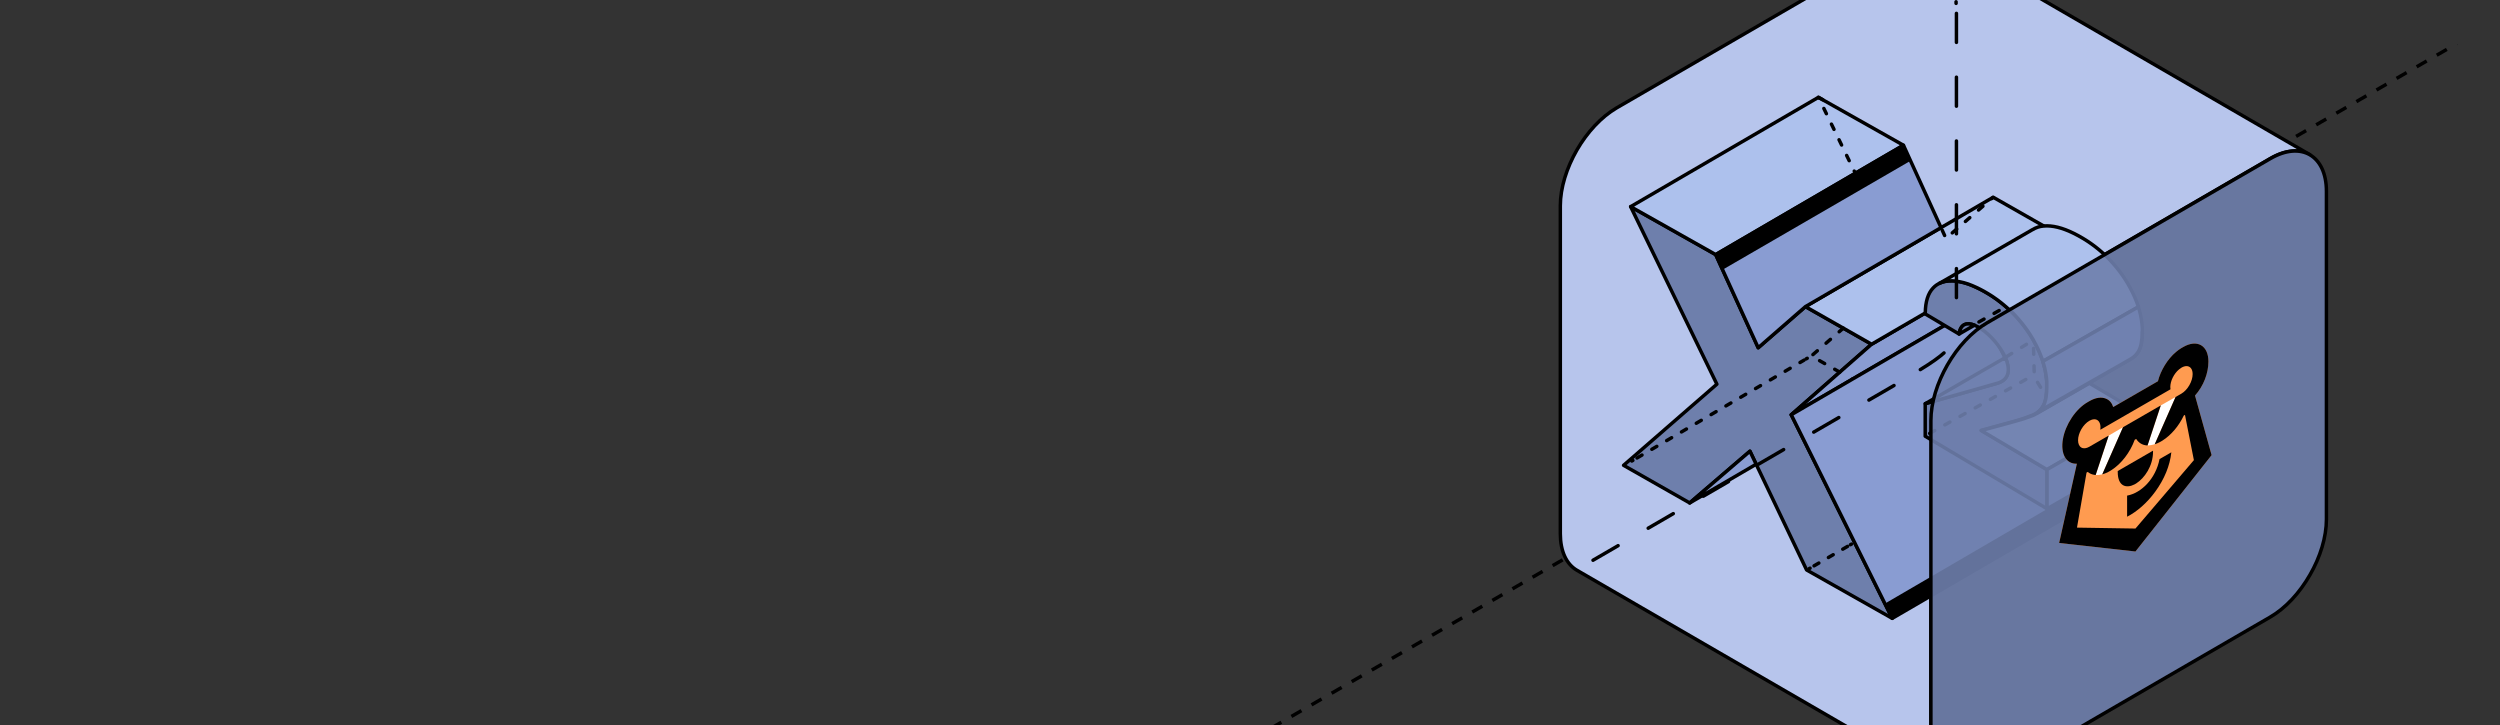 <?xml version="1.0" encoding="UTF-8"?> <svg xmlns="http://www.w3.org/2000/svg" width="431" height="125" viewBox="0 0 431 125" fill="none"><rect x="0" y="0" width="431" height="125" fill="#333333" stroke="none"/><g clip-path="url(#clip0_2665_7090)"><path d="M550 -65.482L108.275 189.539" stroke="black" stroke-width="0.6" stroke-linejoin="round" stroke-dasharray="2 2"></path><path d="M332.886 129.024V72.493C332.886 69.391 333.982 65.949 335.736 62.887C337.49 59.825 339.922 57.164 342.593 55.623L391.369 27.348C394.041 25.787 396.472 25.647 398.226 26.667L334.341 -10.354C332.586 -11.374 330.155 -11.214 327.484 -9.673L278.707 18.602C276.037 20.163 273.605 22.825 271.851 25.867C270.096 28.928 269 32.37 269 35.472V92.004C269 95.105 270.096 97.286 271.851 98.307L335.736 135.327C333.982 134.307 332.886 132.126 332.886 129.024Z" fill="#B7C5EC" stroke="black" stroke-width="0.6" stroke-miterlimit="10" stroke-linecap="round" stroke-linejoin="round"></path><path d="M326.218 106.602L311.459 98.26L302.759 80.035L301.689 77.79L291.305 86.709L279.905 80.221L295.989 66.234L281.124 35.627L295.786 43.893L303.115 59.952L311.256 52.858L317.789 56.574L322.66 59.346L317.176 64.161L308.814 71.504L310.74 75.388L326.218 106.602Z" fill="#6E7FAC" stroke="black" stroke-width="0.6" stroke-linecap="round" stroke-linejoin="round"></path><path d="M355.026 40.493L341.185 52.655L319.325 65.383L308.814 71.504L317.176 64.161L322.66 59.346L355.026 40.493Z" fill="#899CD2" stroke="black" stroke-width="0.6" stroke-linecap="round" stroke-linejoin="round"></path><path d="M355.026 40.493L322.66 59.346L317.789 56.574L311.256 52.858L326.658 43.889L334.635 39.242L343.626 34.005L355.026 40.493Z" fill="#ADC1ED" stroke="black" stroke-width="0.6" stroke-linecap="round" stroke-linejoin="round"></path><path d="M328.152 25.04L319.854 29.872L295.786 43.893L281.124 35.627L313.494 16.779L328.152 25.04Z" fill="#ADC1ED" stroke="black" stroke-width="0.6" stroke-linecap="round" stroke-linejoin="round"></path><path d="M302.759 80.035L291.305 86.709L301.689 77.79L302.759 80.035Z" fill="#899CD2" stroke="black" stroke-width="0.6" stroke-linecap="round" stroke-linejoin="round"></path><path d="M326.659 43.889L321.073 32.379L320.464 31.123L319.859 29.872L319.85 29.864L313.499 16.779L313.579 16.825L314.311 17.233" stroke="black" stroke-width="0.6" stroke-linecap="round" stroke-linejoin="round" stroke-dasharray="1 2"></path><path d="M317.176 64.157L312.276 61.372L317.79 56.574" stroke="black" stroke-width="0.6" stroke-linecap="round" stroke-linejoin="round" stroke-dasharray="1 2"></path><path d="M353.211 39.461L355.017 40.493L354.983 40.527L349.538 45.309L348.776 45.983L342.801 51.228L341.176 52.656L342.171 54.657L345.285 60.955L349.94 70.316L353.837 78.178L355.106 80.705L356.321 83.153L356.346 83.204L358.601 87.758L353.477 84.859L353.418 84.826L351.725 83.869L350.659 83.267L343.838 79.416L339.264 69.823L337.918 67.009L337.245 65.632L335.13 61.187L334.055 58.942L323.671 67.86L319.325 65.379" stroke="black" stroke-width="0.6" stroke-linecap="round" stroke-linejoin="round" stroke-dasharray="2.57 4.28"></path><path d="M334.838 39.688L335.481 41.099L343.576 34.051" stroke="black" stroke-width="0.6" stroke-linecap="round" stroke-linejoin="round" stroke-dasharray="1 2"></path><path d="M334.635 39.242L326.659 43.889L311.256 52.858L303.115 59.952L296.92 46.374L296.336 45.102L295.786 43.893L319.859 29.872L324.564 27.134L328.152 25.044L328.157 25.048L328.741 26.321V26.325L329.32 27.597L334.635 39.242Z" fill="#899CD2" stroke="black" stroke-width="0.6" stroke-linecap="round" stroke-linejoin="round"></path><path d="M358.589 87.753L326.218 106.602L310.74 75.388L308.814 71.504L319.325 65.383L335.265 56.098L341.185 52.656L342.175 54.657L345.298 60.955L349.944 70.316V70.32L353.841 78.182L355.094 80.701L356.308 83.149L356.333 83.199L358.589 87.753Z" fill="#899CD2" stroke="black" stroke-width="0.6" stroke-linecap="round" stroke-linejoin="round"></path><path d="M350.046 70.257L349.665 70.476" stroke="black" stroke-width="0.6" stroke-linecap="round" stroke-linejoin="round"></path><path d="M349.662 70.481L349.593 70.52" stroke="black" stroke-width="0.6" stroke-linecap="round" stroke-linejoin="round"></path><path d="M281.323 79.479L281.505 79.374" stroke="black" stroke-width="0.6" stroke-linecap="round" stroke-linejoin="round"></path><path d="M282.225 78.952L311.02 62.088" stroke="black" stroke-width="0.6" stroke-linecap="round" stroke-linejoin="round" stroke-dasharray="0.99 1.97"></path><path d="M311.379 61.877L311.565 61.772" stroke="black" stroke-width="0.6" stroke-linecap="round" stroke-linejoin="round"></path><path d="M311.865 98.058L312.051 97.953" stroke="black" stroke-width="0.6" stroke-linecap="round" stroke-linejoin="round"></path><path d="M312.746 97.548L318.666 94.111" stroke="black" stroke-width="0.6" stroke-linecap="round" stroke-linejoin="round" stroke-dasharray="0.95 1.91"></path><path d="M319.013 93.908L319.199 93.803" stroke="black" stroke-width="0.6" stroke-linecap="round" stroke-linejoin="round"></path><path d="M358.543 87.812L350.296 92.589L326.142 106.589L325.567 105.312L324.987 104.04L357.32 85.187L357.963 86.535V86.54L358.543 87.812Z" fill="black"></path><path d="M329.431 27.69L321.184 32.472L297.031 46.467L296.451 45.195L295.871 43.918L328.203 25.066L328.851 26.418L329.431 27.69Z" fill="black"></path><path d="M347.401 72.591L341.557 74.192L352.902 80.966V87.707L331.905 75.203V69.592L338.274 67.784L344.49 66.019C346.216 65.429 346.499 63.993 345.996 62.379C345.916 62.126 345.823 61.877 345.717 61.633C345.478 61.102 345.195 60.592 344.87 60.108C343.669 58.301 341.879 56.654 340.389 56.06C339.069 55.537 337.986 55.837 337.745 57.585L335.261 56.11L331.918 54.122C331.918 54.067 331.918 54.012 331.918 53.958C331.941 52.006 332.392 50.568 333.272 49.644C333.465 49.437 333.681 49.254 333.915 49.096C334.056 48.999 334.205 48.915 334.36 48.843C334.663 48.693 334.984 48.583 335.316 48.514C335.734 48.432 336.159 48.397 336.585 48.409C336.733 48.409 336.89 48.409 337.046 48.439C338.077 48.554 339.086 48.821 340.038 49.231C340.947 49.614 341.826 50.061 342.67 50.57L343.195 50.895L343.512 51.097C344.076 51.459 344.609 51.85 345.112 52.268C345.37 52.475 345.628 52.69 345.877 52.913L346.144 53.149L346.669 53.642L346.923 53.894C347.27 54.24 347.6 54.594 347.921 54.964C348.916 56.096 349.793 57.324 350.541 58.63C350.543 58.639 350.543 58.649 350.541 58.659L350.625 58.802L350.849 59.224C350.883 59.274 350.909 59.329 350.938 59.384C350.938 59.417 350.976 59.451 350.993 59.489C351.12 59.738 351.247 59.99 351.361 60.247C351.429 60.386 351.497 60.534 351.556 60.669C351.73 61.09 351.89 61.469 352.03 61.865L352.106 62.097L352.17 62.286C352.17 62.333 352.199 62.379 352.212 62.425C352.326 62.788 352.423 63.146 352.508 63.504V63.55C352.534 63.668 352.559 63.782 352.58 63.896L352.656 64.283C352.703 64.545 352.741 64.802 352.775 65.058L352.813 65.446C352.813 65.552 352.834 65.661 352.842 65.766C352.851 65.872 352.842 65.964 352.842 66.061C352.845 66.094 352.845 66.126 352.842 66.158C352.842 66.242 352.842 66.327 352.842 66.407C352.842 66.487 352.842 66.621 352.842 66.727C352.846 67.276 352.809 67.826 352.732 68.37C352.728 68.414 352.721 68.457 352.711 68.501C352.711 68.589 352.682 68.677 352.66 68.762L352.622 68.939C352.622 68.985 352.622 69.027 352.589 69.073C352.571 69.145 352.55 69.215 352.525 69.284C352.525 69.352 352.483 69.419 352.462 69.482L352.402 69.634C352.347 69.762 352.285 69.887 352.216 70.009C352.174 70.085 352.127 70.156 352.081 70.228L352.038 70.287C352.004 70.34 351.966 70.39 351.924 70.438L351.861 70.523L351.7 70.7C351.636 70.767 351.569 70.834 351.497 70.898L351.497 70.897C351.378 70.994 351.378 70.994 351.259 71.091L351.091 71.209C350.955 71.295 350.813 71.373 350.667 71.441L350.49 71.525L350.367 71.576C349.4 71.974 348.409 72.313 347.401 72.591Z" fill="#6E7FAC" stroke="black" stroke-width="0.6" stroke-linecap="round" stroke-linejoin="round"></path><path d="M344.503 66.023L331.923 69.592L345.73 61.633C346.555 63.546 346.492 65.349 344.503 66.023Z" fill="#899CD2" stroke="black" stroke-width="0.6" stroke-linecap="round" stroke-linejoin="round"></path><path d="M340.399 56.06L337.754 57.585C337.995 55.836 339.078 55.537 340.399 56.06Z" fill="#6E7FAC" stroke="black" stroke-width="0.6" stroke-linecap="round" stroke-linejoin="round"></path><path d="M369.354 71.47L363.57 74.803L352.902 80.966L341.566 74.226L347.406 72.629C348.43 72.362 349.438 72.034 350.423 71.647C350.529 71.605 350.626 71.559 350.723 71.513C350.869 71.443 351.01 71.364 351.146 71.276L354.409 69.398L360.197 66.065L369.354 71.47Z" fill="#ADC1ED" stroke="black" stroke-width="0.6" stroke-linecap="round" stroke-linejoin="round"></path><path d="M354.509 58.377L350.964 59.384L350.549 58.625L350.718 65.025L352.804 68.395L354.421 69.356" stroke="black" stroke-width="0.6" stroke-linecap="round" stroke-linejoin="round" stroke-dasharray="1 2"></path><path d="M358.061 64.744L358.014 64.718L358.04 64.709" stroke="black" stroke-width="0.6" stroke-linecap="round" stroke-linejoin="round" stroke-dasharray="2.72 4.54"></path><path d="M369.353 71.47V78.249L357.784 84.918L354.708 86.692L352.914 87.724V80.945L355.169 79.648L363.569 74.803H363.573L369.353 71.47Z" fill="#899CD2" stroke="black" stroke-width="0.6" stroke-linecap="round" stroke-linejoin="round"></path><path d="M352.534 63.516C352.449 63.158 352.352 62.796 352.237 62.438C352.352 62.8 352.449 63.158 352.534 63.516Z" fill="#899CD2" stroke="black" stroke-width="0.6" stroke-linecap="round" stroke-linejoin="round"></path><path d="M352.694 64.296C352.741 64.557 352.779 64.814 352.813 65.071C352.779 64.814 352.741 64.536 352.694 64.296Z" fill="#899CD2" stroke="black" stroke-width="0.6" stroke-linecap="round" stroke-linejoin="round"></path><path d="M352.813 65.071L352.852 65.459C352.852 65.564 352.873 65.673 352.881 65.779C352.864 65.543 352.843 65.307 352.813 65.071Z" fill="#899CD2" stroke="black" stroke-width="0.6" stroke-linecap="round" stroke-linejoin="round"></path><path d="M351.387 60.251C351.274 59.993 351.152 59.74 351.019 59.493C351.019 59.455 350.981 59.421 350.964 59.388C350.935 59.333 350.909 59.278 350.875 59.227L350.651 58.806C350.63 58.773 350.609 58.739 350.592 58.705L350.566 58.663C350.569 58.653 350.569 58.643 350.566 58.633C349.819 57.327 348.942 56.099 347.947 54.968C347.626 54.598 347.296 54.244 346.949 53.898L346.695 53.645L346.132 53.161L345.865 52.921C345.616 52.702 345.358 52.499 345.099 52.281C344.583 51.865 344.05 51.474 343.5 51.109C343.394 51.042 343.293 50.97 343.187 50.907L342.662 50.583C341.818 50.074 340.939 49.626 340.03 49.243C339.078 48.834 338.07 48.567 337.039 48.451C336.882 48.451 336.725 48.426 336.577 48.422C336.152 48.409 335.726 48.445 335.308 48.527C334.976 48.595 334.655 48.705 334.352 48.855L350.389 39.595H350.41C350.983 39.233 351.637 39.017 352.314 38.968C352.704 38.93 353.096 38.93 353.486 38.968C355.094 39.111 356.969 39.822 359.11 41.099C361.085 42.278 362.86 43.763 364.365 45.498C365.875 47.204 367.108 49.134 368.021 51.219C368.267 51.788 368.478 52.356 368.66 52.904L352.196 62.294L352.132 62.105L352.056 61.873C351.916 61.477 351.755 61.077 351.582 60.677C351.523 60.538 351.455 60.39 351.387 60.251Z" fill="#ADC1ED" stroke="black" stroke-width="0.6" stroke-linecap="round" stroke-linejoin="round"></path><path d="M369.353 57.374C369.356 57.971 369.305 58.568 369.201 59.156C369.123 59.646 368.963 60.118 368.727 60.555C368.412 61.106 367.955 61.562 367.403 61.878L365.846 62.775L360.209 66.019L354.421 69.351L351.158 71.23L351.327 71.112L351.446 71.016C351.487 70.986 351.527 70.953 351.564 70.919C351.636 70.855 351.704 70.788 351.768 70.721L351.928 70.544L351.992 70.459C352.033 70.411 352.071 70.361 352.106 70.308L352.148 70.249C352.195 70.177 352.241 70.106 352.284 70.03C352.353 69.908 352.415 69.783 352.47 69.655L352.529 69.503C352.555 69.439 352.576 69.372 352.593 69.305C352.618 69.234 352.639 69.162 352.656 69.094C352.673 69.027 352.656 69.006 352.69 68.96L352.728 68.783C352.749 68.698 352.762 68.61 352.779 68.522C352.788 68.478 352.795 68.435 352.8 68.391C352.877 67.847 352.914 67.297 352.91 66.748" fill="#899CD2"></path><path d="M369.353 57.374C369.356 57.971 369.305 58.568 369.201 59.156C369.123 59.646 368.963 60.118 368.727 60.555C368.412 61.106 367.955 61.562 367.403 61.878L365.846 62.775L360.209 66.019L354.421 69.351L351.158 71.23L351.327 71.112L351.446 71.016C351.487 70.986 351.527 70.953 351.564 70.919C351.636 70.855 351.704 70.788 351.768 70.721L351.928 70.544L351.992 70.459C352.033 70.411 352.071 70.361 352.106 70.308L352.148 70.249C352.195 70.177 352.241 70.106 352.284 70.03C352.353 69.908 352.415 69.783 352.47 69.655L352.529 69.503C352.555 69.439 352.576 69.372 352.593 69.305C352.618 69.234 352.639 69.162 352.656 69.094C352.673 69.027 352.656 69.006 352.69 68.96L352.728 68.783C352.749 68.698 352.762 68.61 352.779 68.522C352.788 68.478 352.795 68.435 352.8 68.391C352.877 67.847 352.914 67.297 352.91 66.748" stroke="black" stroke-width="0.6" stroke-linecap="round" stroke-linejoin="round"></path><path d="M332.676 74.719L350.046 64.974" stroke="black" stroke-width="0.6" stroke-linecap="round" stroke-linejoin="round" stroke-dasharray="1 2"></path><path d="M341.172 55.504L345.687 52.95" stroke="black" stroke-width="0.6" stroke-linecap="round" stroke-linejoin="round" stroke-dasharray="1 2"></path><path d="M345.967 61.461L350.549 58.625" stroke="black" stroke-width="0.6" stroke-linecap="round" stroke-linejoin="round" stroke-dasharray="1 2"></path><path d="M369.337 56.637C369.313 56.106 369.258 55.577 369.172 55.053C369.091 54.546 368.982 54.044 368.846 53.549C368.787 53.338 368.727 53.128 368.66 52.909L352.195 62.299C352.195 62.346 352.225 62.392 352.238 62.438C352.352 62.8 352.449 63.159 352.534 63.517V63.563C352.559 63.681 352.585 63.795 352.606 63.908C352.627 64.022 352.661 64.165 352.682 64.296C352.728 64.557 352.766 64.814 352.8 65.071C352.834 65.328 352.851 65.543 352.868 65.779C352.868 65.876 352.868 65.973 352.868 66.074C352.87 66.106 352.87 66.138 352.868 66.171C352.868 66.255 352.868 66.339 352.868 66.419C352.868 66.499 352.868 66.634 352.868 66.74C352.872 67.29 352.835 67.841 352.758 68.387C352.753 68.431 352.746 68.474 352.737 68.517C352.737 68.606 352.707 68.694 352.69 68.779C352.673 68.863 352.661 68.897 352.648 68.956C352.635 69.014 352.648 69.044 352.614 69.09C352.58 69.137 352.576 69.229 352.551 69.301C352.534 69.368 352.513 69.434 352.487 69.499C352.487 69.549 352.449 69.6 352.428 69.651C352.374 69.78 352.312 69.905 352.242 70.026C352.199 70.101 352.153 70.173 352.106 70.245L352.064 70.304C352.029 70.357 351.991 70.407 351.95 70.455L351.886 70.54L351.726 70.716C351.662 70.784 351.594 70.847 351.522 70.915L354.319 69.314L365.799 62.771L367.356 61.874C367.909 61.558 368.366 61.102 368.681 60.551C368.916 60.114 369.077 59.642 369.155 59.152C369.259 58.564 369.31 57.967 369.307 57.37V57.256C369.354 57.054 369.349 56.843 369.337 56.637Z" fill="#899CD2" stroke="black" stroke-width="0.6" stroke-linecap="round" stroke-linejoin="round"></path><path d="M368.66 52.904V52.909" stroke="black" stroke-width="0.6" stroke-linecap="round" stroke-linejoin="round"></path><path d="M391.368 106.391L342.592 134.667C339.922 136.228 337.489 136.368 335.735 135.347C333.981 134.327 332.885 132.146 332.885 129.044V72.513C332.885 69.411 333.981 65.969 335.735 62.907C337.489 59.845 339.922 57.184 342.592 55.643L391.368 27.367C394.04 25.806 396.471 25.666 398.225 26.687C399.98 27.707 401.076 29.889 401.076 32.991V89.522C401.076 92.624 400 96.066 398.225 99.127C396.471 102.189 394.04 104.85 391.368 106.391Z" fill="#6E7FAC" fill-opacity="0.9" stroke="black" stroke-width="0.6" stroke-miterlimit="10" stroke-linecap="round" stroke-linejoin="round"></path><path d="M378.417 68.193L381.281 78.462L368.153 95.076L355 93.608L358.055 79.941C357.16 79.977 356.434 79.577 355.998 78.808C355.561 78.039 355.439 76.946 355.652 75.711C355.865 74.476 356.401 73.173 357.17 72.016C357.939 70.859 358.896 69.918 359.883 69.349L360.275 69.123C361.3 68.543 362.289 68.404 363.066 68.728C363.656 68.957 364.091 69.458 364.321 70.172L372.032 65.723C372.483 63.893 373.703 61.872 375.145 60.679C375.428 60.44 375.716 60.228 376.006 60.047L376.398 59.821C377.548 59.157 378.65 59.049 379.463 59.518C380.275 59.987 380.732 60.996 380.732 62.323C380.731 64.332 379.897 66.546 378.417 68.193Z" fill="#FF9B50"></path><path d="M363.543 75.094L366.006 73.652L362.427 81.781C362.035 81.866 361.655 81.906 361.29 81.898L363.543 75.094Z" fill="white"></path><path d="M372.52 69.894L375.069 68.443L371.473 76.59C371.047 76.715 370.631 76.787 370.232 76.804L372.52 69.894Z" fill="white"></path><path d="M366.712 85.445L366.712 89.081C368.427 88.208 370.177 86.666 371.546 84.786C373.139 82.616 374.098 80.267 374.338 77.976L372.303 79.15C371.644 82.554 369.139 85 366.712 85.445Z" fill="black"></path><path d="M367.986 83.512C368.039 83.481 368.09 83.456 368.14 83.427C368.19 83.399 368.242 83.369 368.298 83.332C369.687 82.45 371.183 80.363 371.183 77.866L371.183 77.695L365.098 81.206L365.098 81.376C365.098 83.872 366.591 84.234 367.979 83.516L367.986 83.512Z" fill="black"></path><path d="M362.427 81.781C362.764 81.688 363.108 81.55 363.456 81.369L363.466 81.364C363.552 81.319 363.636 81.273 363.717 81.226C363.798 81.18 363.882 81.131 363.965 81.076L363.972 81.072C365.725 79.961 367.222 78.002 368.024 75.819L368.279 75.672C368.69 76.327 369.308 76.714 370.063 76.788L370.232 76.804L372.518 69.894L366.006 73.651L362.427 81.781Z" fill="black"></path><path d="M378.417 68.193C379.897 66.546 380.731 64.332 380.731 62.323C380.731 60.996 380.275 59.987 379.462 59.518C378.649 59.049 377.547 59.158 376.398 59.821L376.006 60.047C375.715 60.228 375.426 60.441 375.142 60.681C373.7 61.874 372.48 63.894 372.03 65.725L364.318 70.174C364.089 69.46 363.653 68.959 363.064 68.73C362.287 68.406 361.3 68.545 360.275 69.123L359.883 69.349C358.896 69.918 357.937 70.858 357.167 72.016C356.397 73.174 355.861 74.478 355.648 75.714C355.434 76.95 355.557 78.043 355.994 78.812C356.432 79.581 357.159 79.98 358.055 79.943L355 93.608L368.151 95.077L381.279 78.463L378.417 68.193ZM368.154 91.121L358.072 90.96L359.719 81.477L359.927 81.358C360.266 81.645 360.676 81.82 361.138 81.875L361.289 81.895L363.542 75.091L360.193 77.023C359.68 77.32 359.187 77.368 358.824 77.159C358.461 76.949 358.257 76.498 358.257 75.905C358.257 75.312 358.461 74.626 358.824 73.997C359.187 73.368 359.68 72.849 360.193 72.552C360.232 72.53 360.269 72.512 360.304 72.495C360.649 72.313 360.982 72.246 361.269 72.301C361.556 72.356 361.785 72.531 361.931 72.807C362.058 73.035 362.123 73.327 362.122 73.662C362.123 73.761 362.117 73.862 362.105 73.966L362.105 74.088L374.195 67.113C374.172 66.989 374.16 66.857 374.16 66.717C374.161 66.216 374.309 65.645 374.579 65.097C374.849 64.549 375.226 64.057 375.648 63.699C375.931 63.457 376.225 63.284 376.509 63.192C376.793 63.101 377.059 63.093 377.287 63.171C377.514 63.248 377.698 63.408 377.823 63.638C377.948 63.869 378.012 64.164 378.009 64.501C378.011 65.092 377.809 65.777 377.448 66.406C377.088 67.035 376.597 67.557 376.084 67.858L375.065 68.446L371.469 76.592C371.751 76.503 372.038 76.383 372.326 76.233L372.335 76.228C372.42 76.185 372.505 76.136 372.584 76.091C372.663 76.045 372.747 75.996 372.838 75.937C374.313 75.002 375.632 73.437 376.484 71.643L376.689 71.524L378.227 79.329L368.154 91.121Z" fill="black"></path><path d="M274.635 96.585L330.087 64.394" stroke="black" stroke-width="0.6" stroke-miterlimit="10" stroke-linecap="round" stroke-linejoin="round" stroke-dasharray="5 6"></path><path d="M337.289 2.307V55.99" stroke="black" stroke-width="0.6" stroke-miterlimit="10" stroke-linecap="round" stroke-linejoin="round" stroke-dasharray="5 6"></path><path d="M331.061 63.72C334.961 61.357 336.518 59.774 337.05 58.478" stroke="black" stroke-width="0.6" stroke-miterlimit="10" stroke-linecap="round" stroke-linejoin="round" stroke-dasharray="5 6"></path><path d="M335.052 -9.936C337.161 -8.304 337.11 -9.014 337.228 0.581" stroke="black" stroke-width="0.6" stroke-miterlimit="10" stroke-linecap="round" stroke-linejoin="round" stroke-dasharray="5 6"></path></g><defs><clipPath id="clip0_2665_7090"><rect width="431" height="125" rx="24" fill="white"></rect></clipPath></defs></svg> 
